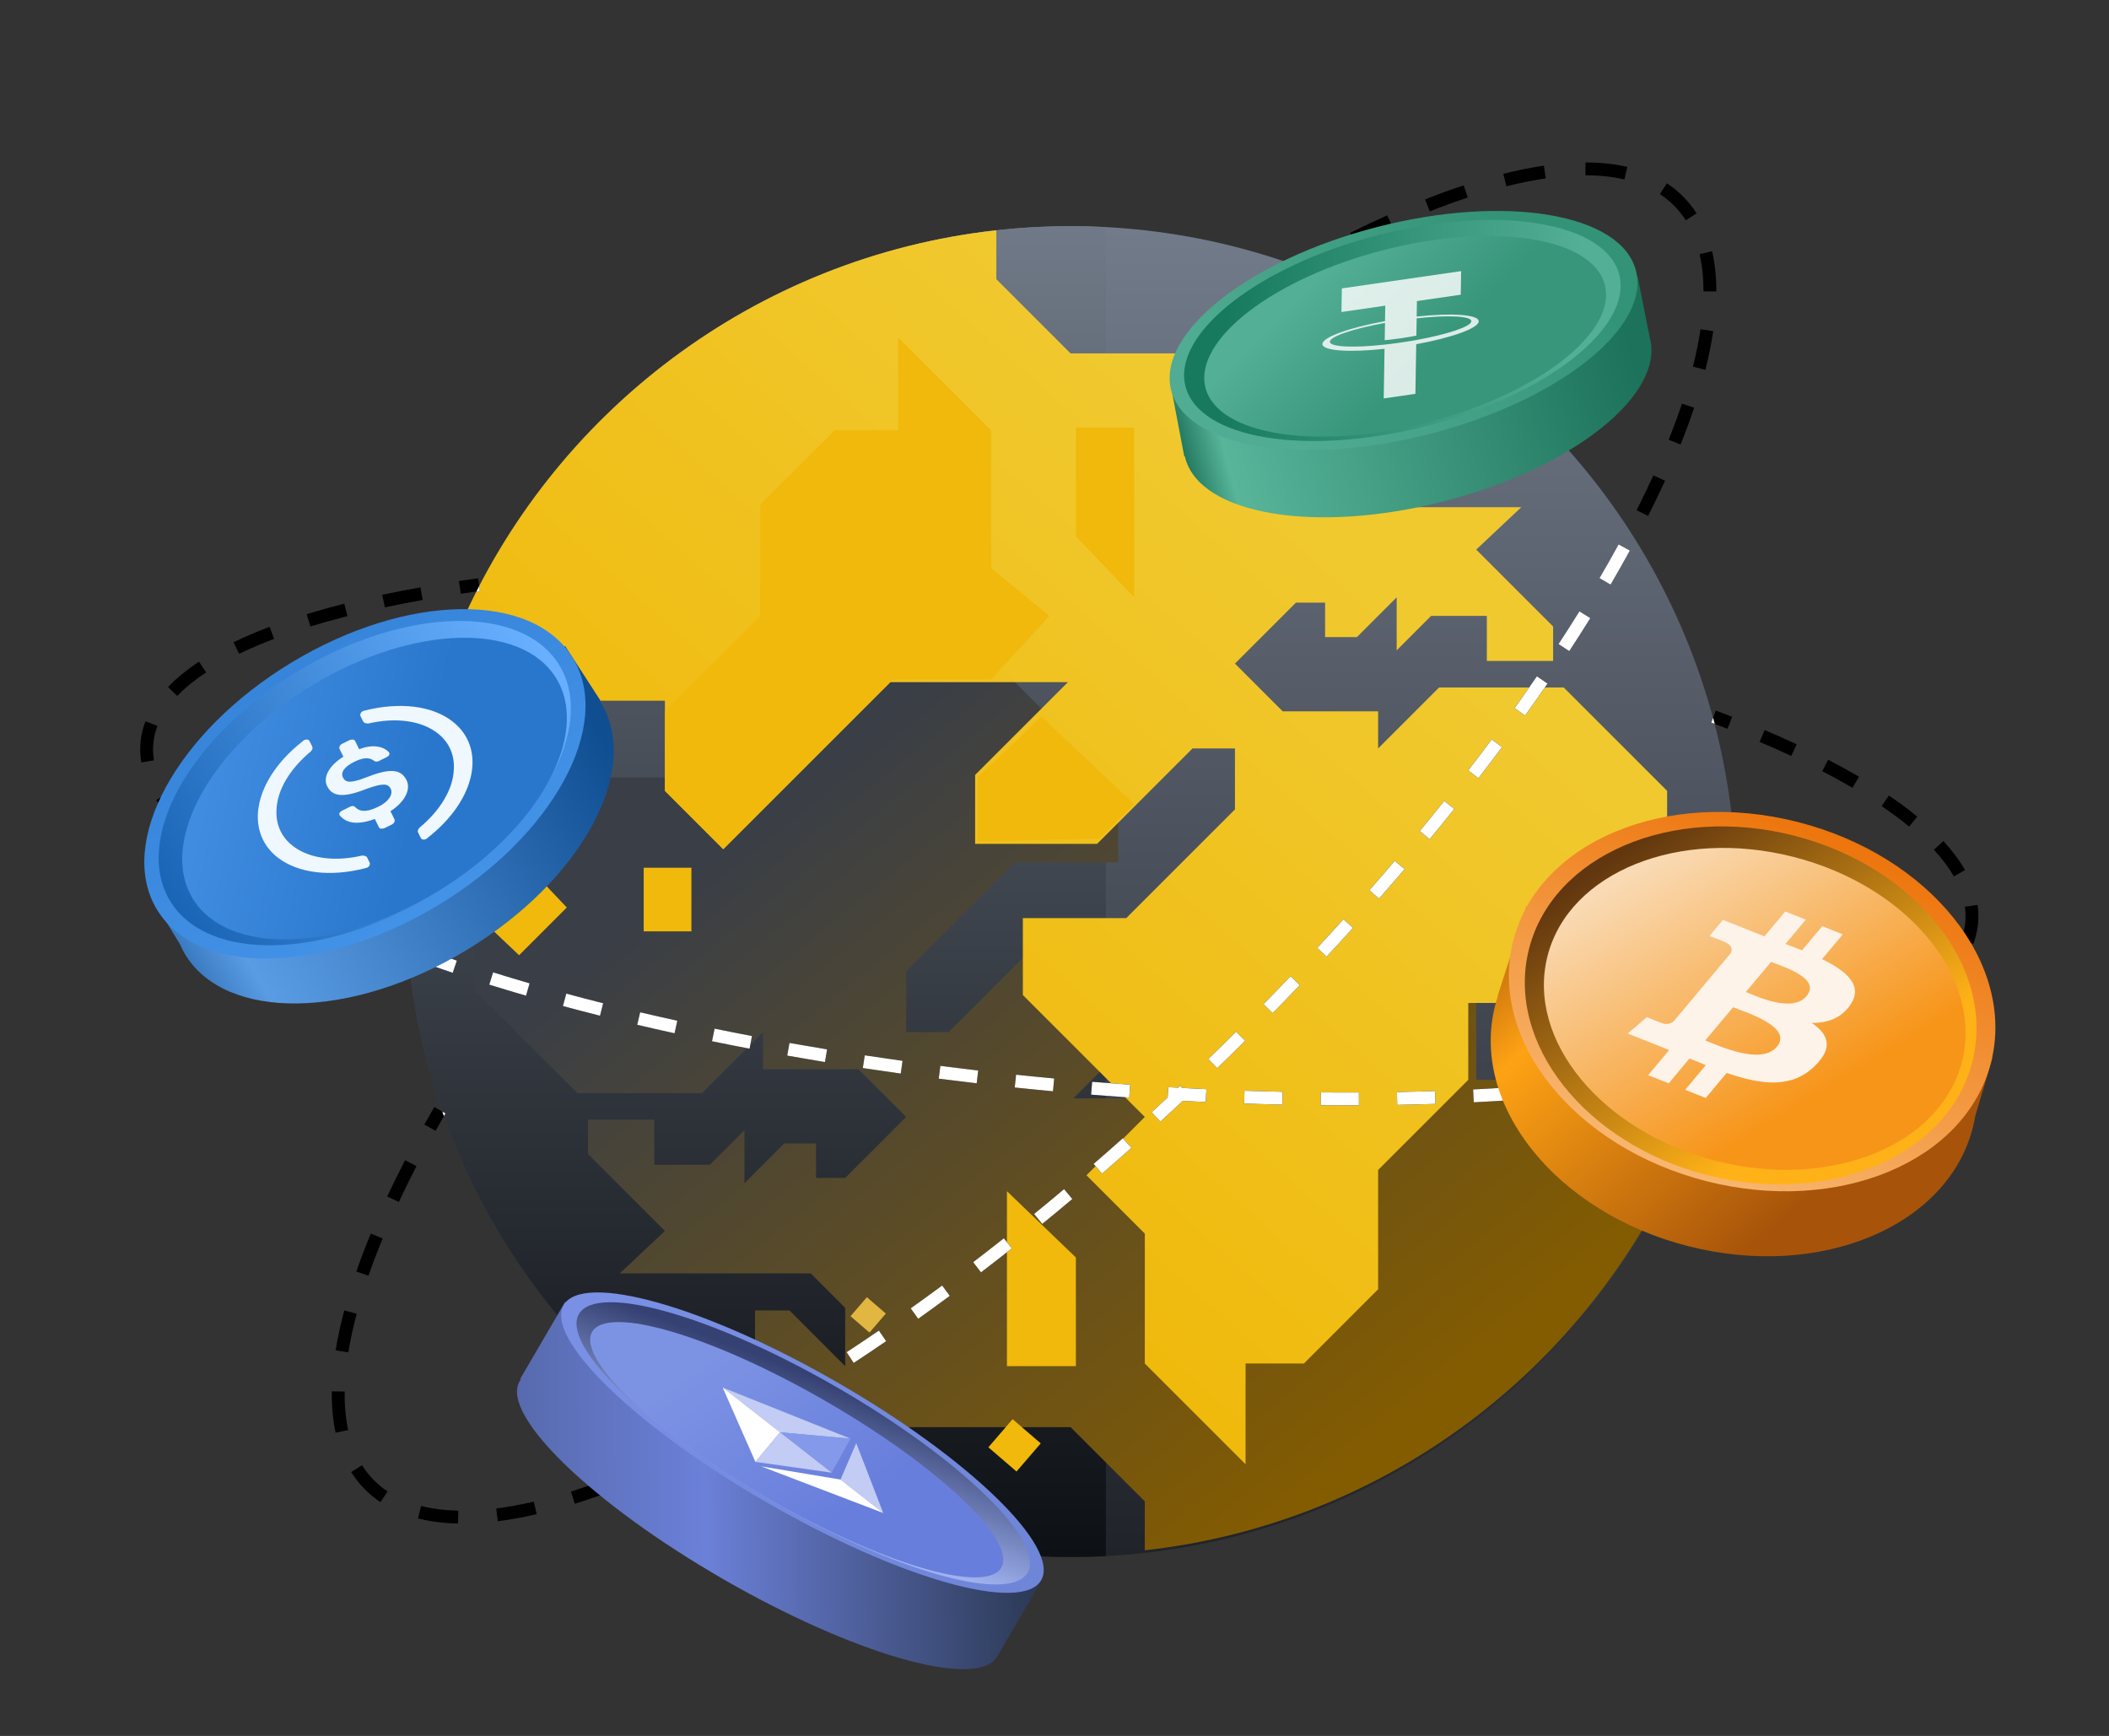 <svg width="328" height="270" viewBox="0 0 328 270" fill="none" xmlns="http://www.w3.org/2000/svg">
<rect x="0" y="0" width="328" height="270" fill="#333333" stroke="none"/>
<circle cx="166.5" cy="138.675" r="103.5" fill="url(#paint0_linear_2521_376)"/>
<path fill-rule="evenodd" clip-rule="evenodd" d="M172 35.318V242.031C170.178 242.126 168.345 242.175 166.5 242.175C109.338 242.175 62.999 195.836 62.999 138.675C62.999 81.513 109.338 35.175 166.5 35.175C168.345 35.175 170.178 35.223 172 35.318Z" fill="url(#paint1_linear_2521_376)"/>
<path fill-rule="evenodd" clip-rule="evenodd" d="M178.043 241.127V233.516L166.498 221.97H129.386L117.428 210.012V203.827H122.788L131.448 212.486V203.415L126.087 198.054H96.398L103.408 191.456L91.45 179.498V174.138H101.758V181.148H110.418L115.778 175.787V184.034L121.964 177.849H126.912V183.209H131.448L140.932 173.725L133.51 166.303H118.665V160.53L109.181 170.014H89.8L73.719 153.933V131.666L84.44 120.944H104.645V108.986L118.665 94.966V76.411L130.211 64.865H139.282V49.196L154.952 64.865V85.07L164.023 94.142L154.952 103.213L173.92 122.182V134.14H157.838L140.932 151.046V160.53H147.529L162.374 145.686H181.342V156.407L166.91 170.839H194.537L220.515 144.861L229.587 153.933V167.952H241.133V158.468L251.854 147.747V156.407L259.689 164.241L253.091 170.839L261.546 179.294C247.116 212.677 215.613 236.957 178.043 241.127Z" fill="url(#paint2_linear_2521_376)"/>
<path fill-rule="evenodd" clip-rule="evenodd" d="M154.953 35.812V43.423L166.499 54.968H203.611L215.569 66.927V73.112H210.208L201.549 64.452V73.524L206.909 78.885H236.599L229.589 85.482L241.547 97.441V102.801H231.238V95.791H222.579L217.218 101.152V92.905L211.033 99.09H206.085V93.729H201.549L192.065 103.213L199.487 110.636H214.332V116.409L223.816 106.925H243.196L259.278 123.006V145.273L248.557 155.994H228.352V167.952L214.332 181.972V200.528L202.786 212.074H193.714V227.743L178.045 212.074V191.869L168.973 182.797L178.045 173.725L159.077 154.757V142.799H175.158L192.065 125.893V116.409H185.467L170.623 131.253H151.655V120.532L166.087 106.1H138.459L112.481 132.078L103.409 123.006V108.986H91.864V118.47L81.142 129.191V120.532L73.308 112.697L79.906 106.1L71.451 97.645C85.881 64.262 117.384 39.982 154.953 35.812Z" fill="url(#paint3_linear_2521_376)"/>
<path d="M72.896 141.149L80.731 133.315L88.153 141.149L80.731 148.572L72.896 141.149Z" fill="#F0B90B"/>
<path d="M156.603 212.486V185.271L167.324 195.58V212.486H156.603Z" fill="#F0B90B"/>
<path d="M221.755 71.05L227.116 65.69L232.476 71.05L227.116 76.411L221.755 71.05Z" fill="#F0B90B"/>
<path d="M103.41 123.006V110.635L118.254 95.791V78.472L129.8 66.926H139.697V52.494L154.129 66.926V88.368L163.201 95.791L154.129 105.687H138.872L112.481 132.078L103.41 123.006Z" fill="#F0B90B"/>
<path d="M176.398 125.067L161.965 111.46L152.069 120.944V130.84L171.037 130.428L176.398 125.067Z" fill="#F0B90B"/>
<path d="M167.323 83.42V66.513H176.395V92.904L167.323 83.42Z" fill="#F0B90B"/>
<rect x="100.11" y="134.963" width="7.422" height="9.896" fill="#F0B90B"/>
<rect x="157.483" y="220.731" width="5.773" height="5.773" transform="rotate(40.725 157.483 220.731)" fill="#F0B90B"/>
<rect x="134.819" y="201.764" width="3.898" height="3.898" transform="rotate(40.725 134.819 201.764)" fill="#E1B742"/>
<rect x="133.564" y="227.137" width="1.978" height="1.978" transform="rotate(40.725 133.564 227.137)" fill="white"/>
<path fill-rule="evenodd" clip-rule="evenodd" d="M258.149 30.187C258.979 30.732 259.74 31.356 260.428 32.059C261.086 32.73 261.669 33.466 262.18 34.264L262.601 33.995L263.443 33.455L263.864 33.186C263.281 32.275 262.613 31.431 261.857 30.66C261.066 29.852 260.194 29.137 259.246 28.515L258.972 28.933L258.423 29.769L258.149 30.187ZM264.327 39.528C264.733 41.287 264.935 43.223 264.935 45.327L265.435 45.327L266.435 45.327L266.935 45.327C266.935 43.097 266.721 41.007 266.276 39.079L265.789 39.191L264.814 39.416L264.327 39.528ZM246.578 27.268C248.785 27.269 250.811 27.482 252.644 27.908L252.757 27.421L252.983 26.447L253.096 25.959C251.092 25.494 248.912 25.269 246.58 25.268L246.579 25.768L246.579 26.768L246.578 27.268ZM264.472 51.209C264.198 53.061 263.802 55.003 263.289 57.029L263.773 57.151L264.743 57.397L265.227 57.52C265.756 55.437 266.165 53.428 266.45 51.501L265.956 51.428L264.966 51.282L264.472 51.209ZM234.285 28.974C236.415 28.441 238.456 28.031 240.401 27.747L240.328 27.252L240.184 26.262L240.111 25.768C238.094 26.063 235.987 26.486 233.8 27.034L233.921 27.518L234.164 28.489L234.285 28.974ZM261.589 62.776C260.978 64.597 260.287 66.471 259.516 68.394L259.98 68.58L260.908 68.952L261.372 69.138C262.156 67.183 262.861 65.272 263.485 63.412L263.011 63.253L262.063 62.935L261.589 62.776ZM222.363 32.872C224.384 32.075 226.353 31.36 228.267 30.728L228.11 30.253L227.797 29.304L227.64 28.829C225.688 29.473 223.683 30.201 221.629 31.011L221.812 31.476L222.179 32.407L222.363 32.872ZM257.137 73.936C256.328 75.707 255.46 77.513 254.532 79.35L254.979 79.576L255.872 80.026L256.318 80.251C257.256 78.392 258.136 76.562 258.956 74.766L258.501 74.558L257.592 74.143L257.137 73.936ZM210.865 38.013C212.799 37.054 214.699 36.156 216.563 35.32L216.359 34.864L215.949 33.951L215.745 33.495C213.856 34.343 211.932 35.252 209.977 36.221L210.199 36.669L210.643 37.565L210.865 38.013ZM251.73 84.675C250.786 86.4 249.795 88.149 248.757 89.919L249.188 90.172L250.051 90.678L250.482 90.931C251.529 89.144 252.531 87.378 253.485 85.635L253.046 85.395L252.169 84.915L251.73 84.675ZM202.487 42.43C203.417 41.912 204.34 41.406 205.257 40.913L205.02 40.473L204.547 39.592L204.31 39.152C203.384 39.65 202.452 40.16 201.513 40.683L201.757 41.12L202.243 41.993L202.487 42.43ZM245.637 95.085C244.592 96.765 243.509 98.462 242.388 100.173L242.806 100.447L243.643 100.995L244.061 101.269C245.19 99.544 246.282 97.835 247.335 96.141L246.91 95.877L246.061 95.349L245.637 95.085ZM239.024 105.188C237.901 106.825 236.745 108.473 235.557 110.133L235.964 110.424L236.777 111.006L237.183 111.297C238.379 109.627 239.542 107.968 240.673 106.32L240.261 106.037L239.436 105.471L239.024 105.188ZM231.995 115.009C230.806 116.605 229.589 118.209 228.345 119.821L228.741 120.126L229.532 120.738L229.928 121.043C231.179 119.423 232.403 117.809 233.599 116.204L233.198 115.905L232.396 115.308L231.995 115.009ZM224.612 124.57C223.367 126.128 222.097 127.691 220.802 129.259L221.188 129.577L221.959 130.214L222.344 130.532C223.646 128.957 224.923 127.385 226.175 125.819L225.784 125.507L225.003 124.882L224.612 124.57ZM216.918 133.889C215.622 135.41 214.303 136.935 212.963 138.461L213.339 138.791L214.091 139.451L214.466 139.781C215.813 138.247 217.138 136.715 218.44 135.186L218.06 134.861L217.299 134.213L216.918 133.889ZM208.941 142.977C207.598 144.463 206.236 145.95 204.854 147.437L205.22 147.778L205.952 148.458L206.318 148.799C207.707 147.305 209.076 145.811 210.425 144.318L210.054 143.983L209.312 143.312L208.941 142.977ZM200.708 151.836C199.326 153.283 197.925 154.73 196.507 156.175L196.864 156.525L197.578 157.225L197.935 157.575C199.359 156.124 200.766 154.671 202.155 153.217L201.793 152.872L201.07 152.181L200.708 151.836ZM192.246 160.459C191.53 161.169 190.81 161.879 190.086 162.589C189.362 163.298 188.637 164.003 187.912 164.704L188.259 165.063L188.954 165.782L189.302 166.142C190.03 165.438 190.758 164.73 191.485 164.017C192.213 163.305 192.936 162.592 193.655 161.879L193.303 161.524L192.599 160.814L192.246 160.459ZM181.597 170.691C180.769 171.461 179.941 172.225 179.113 172.983L179.451 173.352L180.126 174.089L180.464 174.458C181.629 173.391 182.793 172.313 183.957 171.224C185.151 171.289 186.341 171.349 187.526 171.404L187.55 170.905L187.596 169.906L187.62 169.406C186.372 169.348 185.119 169.285 183.861 169.216L183.539 168.874C183.43 168.976 183.322 169.078 183.213 169.18C182.706 169.152 182.199 169.123 181.69 169.093L181.661 169.592L181.603 170.591L181.597 170.691ZM174.628 177.035C173.113 178.386 171.597 179.717 170.084 181.028L170.411 181.406L171.066 182.162L171.393 182.54C172.914 181.222 174.436 179.885 175.959 178.528L175.626 178.155L174.961 177.408L174.628 177.035ZM165.484 184.955C163.93 186.263 162.378 187.549 160.83 188.813L161.146 189.2L161.779 189.975L162.095 190.362C163.651 189.092 165.21 187.799 166.772 186.485L166.45 186.103L165.806 185.337L165.484 184.955ZM156.12 192.599C154.525 193.86 152.936 195.098 151.352 196.31L151.656 196.707L152.264 197.501L152.568 197.898C154.16 196.679 155.758 195.435 157.361 194.167L157.05 193.775L156.43 192.991L156.12 192.599ZM146.526 199.942C144.889 201.153 143.259 202.336 141.638 203.49L141.929 203.898L142.509 204.712L142.799 205.119C144.429 203.957 146.068 202.768 147.715 201.55L147.418 201.148L146.823 200.344L146.526 199.942ZM136.688 206.949C135.005 208.102 133.332 209.224 131.672 210.312L131.947 210.73L132.495 211.566L132.769 211.985C134.44 210.889 136.124 209.76 137.818 208.6L137.536 208.187L136.971 207.362L136.688 206.949ZM126.588 213.57C124.853 214.655 123.134 215.702 121.432 216.711L121.688 217.141L122.198 218.001L122.453 218.432C124.168 217.414 125.901 216.359 127.649 215.265L127.383 214.842L126.853 213.994L126.588 213.57ZM116.203 219.723C114.411 220.723 112.642 221.677 110.897 222.585L111.128 223.029L111.59 223.916L111.82 224.359C113.583 223.442 115.369 222.478 117.178 221.469L116.934 221.032L116.447 220.159L116.203 219.723ZM67.737 175.884C68.239 174.988 68.754 174.085 69.281 173.176L68.848 172.925L67.983 172.424L67.551 172.173C67.019 173.09 66.499 174.002 65.992 174.907L66.428 175.152L67.301 175.64L67.737 175.884ZM62.029 186.947C62.885 185.122 63.803 183.261 64.781 181.369L64.337 181.14L63.449 180.68L63.005 180.45C62.015 182.364 61.085 184.248 60.218 186.097L60.67 186.31L61.576 186.734L62.029 186.947ZM105.515 225.275C103.658 226.164 101.835 226.994 100.047 227.766L100.245 228.225L100.641 229.143L100.839 229.602C102.652 228.82 104.5 227.978 106.378 227.079L106.162 226.628L105.731 225.726L105.515 225.275ZM57.306 198.419C57.959 196.542 58.697 194.61 59.517 192.629L59.055 192.438L58.131 192.056L57.669 191.864C56.836 193.878 56.084 195.845 55.417 197.761L55.889 197.926L56.834 198.254L57.306 198.419ZM94.457 230.028C92.518 230.758 90.63 231.41 88.797 231.982L88.945 232.46L89.243 233.414L89.392 233.892C91.265 233.307 93.19 232.642 95.162 231.9L94.986 231.432L94.633 230.496L94.457 230.028ZM54.173 210.345C54.483 208.43 54.919 206.423 55.479 204.329L54.996 204.2L54.029 203.942L53.546 203.813C52.972 205.963 52.521 208.036 52.198 210.025L52.692 210.105L53.679 210.265L54.173 210.345ZM83.014 233.562C80.978 234.033 79.028 234.387 77.171 234.622L77.234 235.118L77.359 236.11L77.422 236.607C79.355 236.362 81.371 235.995 83.465 235.51L83.353 235.023L83.127 234.049L83.014 233.562ZM54.148 222.424C53.756 220.607 53.576 218.606 53.607 216.431L53.107 216.423L52.107 216.409L51.607 216.402C51.574 218.703 51.764 220.858 52.193 222.846L52.682 222.74L53.659 222.529L54.148 222.424ZM71.281 234.962C69.178 234.918 67.246 234.675 65.496 234.233L65.374 234.717L65.129 235.687L65.006 236.172C66.925 236.657 69.009 236.915 71.239 236.962L71.25 236.462L71.271 235.462L71.281 234.962ZM58.11 230.178C57.431 229.484 56.83 228.721 56.307 227.892L55.884 228.159L55.038 228.692L54.615 228.959C55.212 229.906 55.9 230.78 56.681 231.577C57.437 232.349 58.266 233.035 59.165 233.637L59.443 233.222L60 232.391L60.278 231.976C59.491 231.448 58.768 230.85 58.11 230.178ZM307.63 143.685C307.727 142.705 307.703 141.723 307.561 140.742L307.066 140.813L306.076 140.956L305.582 141.027C305.701 141.853 305.721 142.673 305.64 143.487C305.552 144.378 305.344 145.252 305.018 146.11L305.486 146.288L306.421 146.642L306.888 146.82C307.274 145.803 307.524 144.757 307.63 143.685ZM305.611 135.322C304.74 133.801 303.608 132.295 302.24 130.81L301.872 131.149L301.137 131.827L300.769 132.165C302.055 133.561 303.092 134.947 303.876 136.316L304.31 136.068L305.178 135.571L305.611 135.322ZM298.721 156.016C300.56 154.784 302.147 153.479 303.453 152.1L303.09 151.756L302.363 151.069L302 150.725C300.816 151.976 299.349 153.188 297.608 154.354L297.887 154.769L298.443 155.6L298.721 156.016ZM298.186 127.015C296.843 125.909 295.367 124.812 293.767 123.726L293.486 124.14L292.925 124.967L292.644 125.381C294.199 126.437 295.625 127.497 296.916 128.559L297.233 128.173L297.869 127.401L298.186 127.015ZM287.89 161.431C289.875 160.668 291.729 159.865 293.443 159.024L293.223 158.575L292.783 157.677L292.562 157.229C290.908 158.04 289.109 158.82 287.172 159.564L287.351 160.031L287.71 160.964L287.89 161.431ZM289.122 120.806C287.605 119.919 286.004 119.039 284.323 118.169L284.093 118.613L283.634 119.501L283.404 119.945C285.056 120.801 286.627 121.664 288.112 122.533L288.365 122.101L288.87 121.238L289.122 120.806ZM276.446 165.036C278.46 164.515 280.391 163.966 282.236 163.389L282.086 162.912L281.788 161.958L281.639 161.48C279.829 162.046 277.929 162.586 275.945 163.1L276.07 163.584L276.32 164.552L276.446 165.036ZM279.427 115.765C277.825 115.017 276.163 114.277 274.444 113.546L274.248 114.006L273.857 114.926L273.661 115.386C275.36 116.109 277.001 116.84 278.582 117.577L278.793 117.124L279.216 116.218L279.427 115.765ZM264.786 167.578C266.797 167.211 268.751 166.822 270.644 166.412L270.538 165.923L270.326 164.946L270.22 164.457C268.35 164.863 266.418 165.247 264.427 165.611L264.517 166.102L264.696 167.086L264.786 167.578ZM269.395 111.487C268.559 111.159 267.711 110.834 266.852 110.511L266.676 110.979L266.323 111.915L266.147 112.383C266.999 112.703 267.838 113.025 268.666 113.349L268.849 112.884L269.213 111.952L269.395 111.487ZM252.972 169.395C254.989 169.137 256.963 168.86 258.89 168.565L258.815 168.071L258.663 167.082L258.588 166.588C256.677 166.881 254.72 167.155 252.719 167.411L252.782 167.907L252.909 168.899L252.972 169.395ZM241.099 170.65C243.114 170.478 245.094 170.29 247.04 170.085L246.987 169.588L246.883 168.593L246.83 168.096C244.899 168.3 242.931 168.487 240.929 168.657L240.972 169.155L241.056 170.152L241.099 170.65ZM229.203 171.446C231.214 171.346 233.198 171.231 235.153 171.1L235.119 170.602L235.053 169.604L235.02 169.105C233.076 169.234 231.104 169.349 229.104 169.448L229.129 169.948L229.178 170.947L229.203 171.446ZM217.299 171.85C219.306 171.812 221.29 171.76 223.252 171.694L223.235 171.194L223.201 170.195L223.184 169.695C221.233 169.761 219.258 169.813 217.261 169.85L217.271 170.35L217.289 171.35L217.299 171.85ZM205.39 171.907C207.394 171.925 209.379 171.929 211.345 171.92L211.343 171.42L211.338 170.42L211.336 169.92C209.379 169.929 207.402 169.924 205.408 169.907L205.404 170.407L205.395 171.407L205.39 171.907ZM193.48 171.646C195.481 171.715 197.466 171.771 199.435 171.815L199.446 171.315L199.468 170.315L199.479 169.815C197.518 169.772 195.541 169.716 193.549 169.648L193.532 170.147L193.498 171.147L193.48 171.646ZM169.695 170.253C171.682 170.416 173.659 170.567 175.626 170.705L175.661 170.207L175.732 169.209L175.767 168.71C173.808 168.572 171.838 168.422 169.858 168.26L169.817 168.758L169.735 169.755L169.695 170.253ZM160.79 169.446C161.784 169.545 162.776 169.64 163.765 169.733L163.811 169.235L163.904 168.239L163.951 167.741C162.965 167.649 161.977 167.554 160.988 167.456C159.998 167.358 159.01 167.257 158.026 167.154L157.974 167.652L157.869 168.646L157.817 169.143C158.806 169.247 159.797 169.348 160.79 169.446ZM145.996 167.769C147.952 168.019 149.92 168.259 151.901 168.49L151.959 167.993L152.074 167L152.132 166.503C150.159 166.274 148.198 166.034 146.25 165.785L146.186 166.281L146.059 167.273L145.996 167.769ZM134.19 166.119C136.141 166.415 138.108 166.702 140.089 166.979L140.158 166.484L140.297 165.493L140.366 164.998C138.393 164.722 136.434 164.437 134.491 164.141L134.416 164.636L134.265 165.624L134.19 166.119ZM122.432 164.184C124.372 164.528 126.329 164.863 128.304 165.188L128.385 164.694L128.548 163.707L128.629 163.214C126.662 162.891 124.713 162.557 122.782 162.215L122.694 162.707L122.519 163.692L122.432 164.184ZM110.734 161.949C112.66 162.344 114.607 162.73 116.575 163.105L116.669 162.614L116.856 161.632L116.95 161.141C114.991 160.767 113.052 160.383 111.135 159.99L111.035 160.48L110.834 161.459L110.734 161.949ZM99.103 159.391C101.013 159.841 102.949 160.281 104.909 160.712L105.016 160.224L105.231 159.247L105.338 158.759C103.388 158.33 101.462 157.892 99.561 157.444L99.446 157.931L99.217 158.904L99.103 159.391ZM87.55 156.473C89.441 156.985 91.364 157.487 93.316 157.98L93.438 157.495L93.683 156.525L93.805 156.041C91.864 155.551 89.952 155.051 88.072 154.543L87.941 155.025L87.68 155.991L87.55 156.473ZM76.093 153.145C77.96 153.727 79.866 154.301 81.808 154.864L81.947 154.384L82.226 153.424L82.365 152.944C80.436 152.384 78.543 151.814 76.689 151.235L76.54 151.713L76.242 152.667L76.093 153.145ZM64.771 149.328C66.603 149.996 68.484 150.655 70.412 151.304L70.571 150.83L70.89 149.882L71.049 149.408C69.137 148.764 67.272 148.111 65.456 147.449L65.285 147.919L64.942 148.859L64.771 149.328ZM74.364 89.941C73.354 90.079 72.355 90.221 71.368 90.369L71.442 90.864L71.59 91.853L71.664 92.347C72.643 92.201 73.633 92.059 74.635 91.922L74.567 91.427L74.432 90.436L74.364 89.941ZM65.392 91.348C63.35 91.713 61.367 92.101 59.445 92.51L59.549 92.999L59.758 93.977L59.862 94.466C61.761 94.062 63.723 93.678 65.744 93.317L65.656 92.825L65.48 91.841L65.392 91.348ZM53.669 144.91C55.444 145.684 57.284 146.449 59.184 147.203L59.368 146.739L59.737 145.809L59.922 145.345C58.041 144.598 56.222 143.841 54.468 143.076L54.268 143.535L53.868 144.451L53.669 144.91ZM53.547 93.886C51.511 94.404 49.558 94.951 47.692 95.526L47.84 96.004L48.134 96.959L48.281 97.437C50.112 96.873 52.034 96.335 54.041 95.824L53.917 95.339L53.67 94.37L53.547 93.886ZM42.896 139.671C44.591 140.599 46.377 141.516 48.25 142.423L48.468 141.973L48.904 141.072L49.121 140.622C47.276 139.729 45.519 138.827 43.855 137.917L43.616 138.355L43.136 139.233L42.896 139.671ZM41.932 97.494C39.925 98.255 38.049 99.057 36.314 99.897L36.532 100.347L36.968 101.247L37.186 101.697C38.862 100.886 40.682 100.107 42.642 99.364L42.464 98.896L42.11 97.961L41.932 97.494ZM32.763 133.191C34.279 134.353 35.939 135.503 37.736 136.641L38.004 136.219L38.539 135.374L38.806 134.952C37.053 133.841 35.442 132.724 33.979 131.604L33.675 132L33.067 132.794L32.763 133.191ZM30.957 102.912C29.079 104.152 27.46 105.467 26.127 106.859L26.488 107.205L27.21 107.896L27.571 108.242C28.782 106.979 30.28 105.756 32.059 104.58L31.784 104.163L31.232 103.329L30.957 102.912ZM24.307 124.437C25.317 126.046 26.616 127.637 28.178 129.205L28.533 128.853L29.241 128.147L29.596 127.794C28.117 126.31 26.917 124.834 26.001 123.374L25.578 123.64L24.731 124.172L24.307 124.437ZM22.622 112.186C22.226 113.217 21.97 114.278 21.863 115.366C21.756 116.438 21.796 117.512 21.975 118.585L22.468 118.503L23.454 118.339L23.948 118.257C23.797 117.352 23.765 116.454 23.853 115.563C23.942 114.659 24.155 113.772 24.489 112.902L24.022 112.723L23.088 112.365L22.622 112.186Z" fill="black"/>
<path fill-rule="evenodd" clip-rule="evenodd" d="M248.757 89.919C249.794 88.149 250.786 86.4 251.73 84.675L252.169 84.915L253.046 85.395L253.484 85.635C252.53 87.378 251.529 89.144 250.482 90.931L250.051 90.678L249.188 90.172L248.757 89.919ZM203.376 41.937C203.08 42.1 202.784 42.264 202.487 42.43L202.243 41.993L201.907 41.39C202.398 41.569 202.888 41.751 203.376 41.937ZM242.388 100.173C243.509 98.462 244.592 96.765 245.636 95.085L246.061 95.349L246.91 95.877L247.335 96.141C246.282 97.835 245.19 99.544 244.061 101.269L243.642 100.995L242.806 100.447L242.388 100.173ZM235.557 110.133C236.745 108.473 237.901 106.825 239.024 105.188L239.436 105.471L240.261 106.037L240.673 106.32C239.542 107.968 238.379 109.627 237.183 111.297L236.777 111.006L235.963 110.424L235.557 110.133ZM228.345 119.821C229.589 118.21 230.806 116.605 231.995 115.009L232.396 115.308L233.198 115.905L233.599 116.204C232.403 117.809 231.179 119.423 229.928 121.043L229.532 120.738L228.74 120.126L228.345 119.821ZM220.802 129.259C222.097 127.691 223.367 126.128 224.612 124.57L225.003 124.882L225.784 125.507L226.174 125.819C224.922 127.385 223.645 128.957 222.344 130.532L221.959 130.214L221.188 129.577L220.802 129.259ZM212.963 138.461C214.303 136.935 215.622 135.41 216.918 133.889L217.299 134.213L218.06 134.862L218.44 135.186C217.138 136.715 215.813 138.247 214.466 139.781L214.091 139.451L213.339 138.791L212.963 138.461ZM204.853 147.437C206.236 145.95 207.598 144.463 208.941 142.977L209.312 143.312L210.054 143.983L210.425 144.318C209.076 145.811 207.707 147.305 206.318 148.799L205.952 148.458L205.22 147.778L204.853 147.437ZM196.507 156.175C197.925 154.73 199.326 153.283 200.708 151.836L201.07 152.181L201.793 152.872L202.155 153.217C200.766 154.671 199.359 156.124 197.935 157.575L197.578 157.225L196.864 156.525L196.507 156.175ZM190.086 162.589C190.81 161.879 191.53 161.169 192.246 160.459L192.598 160.814L193.303 161.524L193.655 161.879C192.936 162.592 192.213 163.305 191.485 164.017C190.758 164.73 190.03 165.438 189.302 166.142L188.954 165.782L188.259 165.063L187.912 164.704C188.637 164.003 189.362 163.298 190.086 162.589ZM179.113 172.983C179.941 172.225 180.769 171.461 181.596 170.691L181.602 170.591L181.661 169.592L181.69 169.093C182.199 169.123 182.706 169.152 183.213 169.18L183.539 168.874L183.861 169.216C185.119 169.285 186.372 169.348 187.62 169.406L187.596 169.906L187.549 170.905L187.526 171.404C186.341 171.349 185.151 171.289 183.957 171.224C182.793 172.313 181.629 173.391 180.464 174.458L180.126 174.089L179.451 173.352L179.113 172.983ZM170.084 181.028C171.597 179.717 173.113 178.386 174.628 177.035L174.961 177.408L175.626 178.155L175.959 178.528C174.436 179.885 172.914 181.222 171.393 182.54L171.066 182.162L170.411 181.406L170.084 181.028ZM160.83 188.813C162.378 187.549 163.93 186.263 165.484 184.955L165.806 185.337L166.45 186.103L166.772 186.485C165.21 187.799 163.651 189.092 162.095 190.362L161.779 189.975L161.146 189.2L160.83 188.813ZM151.352 196.31C152.936 195.098 154.525 193.86 156.12 192.599L156.43 192.991L157.05 193.775L157.361 194.167C155.758 195.435 154.16 196.679 152.568 197.898L152.264 197.501L151.656 196.707L151.352 196.31ZM141.638 203.49C143.259 202.336 144.888 201.153 146.526 199.942L146.823 200.344L147.417 201.148L147.715 201.55C146.068 202.768 144.429 203.957 142.799 205.119L142.509 204.712L141.929 203.898L141.638 203.49ZM131.672 210.312C133.332 209.224 135.005 208.102 136.688 206.95L136.971 207.362L137.536 208.187L137.818 208.6C136.124 209.76 134.44 210.889 132.769 211.985L132.495 211.566L131.947 210.73L131.672 210.312ZM121.432 216.711C123.134 215.702 124.853 214.655 126.588 213.57L126.853 213.994L127.383 214.842L127.648 215.265C125.9 216.359 124.168 217.414 122.452 218.432L122.197 218.001L121.687 217.141L121.432 216.711ZM110.897 222.585C112.641 221.677 114.411 220.723 116.203 219.723L116.446 220.159L116.934 221.032L117.178 221.469C115.369 222.478 113.583 223.442 111.82 224.359L111.589 223.916L111.128 223.029L110.897 222.585ZM74.098 91.996C74.277 91.971 74.456 91.947 74.635 91.922L74.567 91.427L74.53 91.153C74.385 91.433 74.241 91.714 74.098 91.996ZM68.789 172.891C68.871 173.126 68.954 173.361 69.038 173.595C69.119 173.456 69.2 173.316 69.281 173.176L68.848 172.925L68.789 172.891ZM266.567 165.208C266.377 165.927 266.179 166.644 265.973 167.358C265.58 167.432 265.184 167.505 264.786 167.578L264.696 167.086L264.517 166.102L264.427 165.611C265.148 165.479 265.862 165.345 266.567 165.208ZM266.43 111.63C266.516 111.948 266.6 112.266 266.683 112.585C266.505 112.518 266.326 112.45 266.147 112.383L266.323 111.915L266.43 111.63ZM258.89 168.565C256.962 168.86 254.989 169.137 252.972 169.395L252.909 168.899L252.782 167.907L252.718 167.411C254.72 167.155 256.677 166.881 258.588 166.588L258.663 167.082L258.815 168.071L258.89 168.565ZM247.04 170.085C245.094 170.29 243.113 170.478 241.099 170.65L241.056 170.152L240.971 169.155L240.929 168.657C242.931 168.487 244.898 168.3 246.83 168.096L246.882 168.593L246.987 169.588L247.04 170.085ZM235.153 171.1C233.197 171.231 231.214 171.346 229.203 171.446L229.178 170.947L229.129 169.948L229.104 169.448C231.104 169.349 233.076 169.234 235.019 169.105L235.053 169.604L235.119 170.602L235.153 171.1ZM223.252 171.694C221.29 171.76 219.305 171.812 217.299 171.85L217.289 171.35L217.271 170.35L217.261 169.85C219.258 169.813 221.233 169.761 223.184 169.695L223.201 170.195L223.235 171.194L223.252 171.694ZM211.345 171.92C209.379 171.929 207.393 171.925 205.39 171.907L205.395 171.407L205.404 170.407L205.408 169.907C207.402 169.925 209.379 169.929 211.335 169.92L211.338 170.42L211.342 171.42L211.345 171.92ZM199.435 171.815C197.466 171.771 195.48 171.715 193.48 171.646L193.498 171.147L193.532 170.147L193.549 169.648C195.541 169.716 197.518 169.772 199.479 169.815L199.468 170.315L199.446 171.315L199.435 171.815ZM175.626 170.705C173.659 170.567 171.682 170.416 169.695 170.253L169.735 169.755L169.817 168.758L169.858 168.26C171.838 168.422 173.808 168.572 175.767 168.71L175.732 169.209L175.661 170.207L175.626 170.705ZM163.765 169.733C162.775 169.64 161.784 169.545 160.79 169.446C159.796 169.348 158.805 169.247 157.817 169.143L157.869 168.646L157.973 167.652L158.026 167.154C159.01 167.257 159.997 167.358 160.987 167.456C161.977 167.554 162.965 167.649 163.951 167.741L163.904 168.239L163.811 169.235L163.765 169.733ZM151.901 168.49C149.92 168.259 147.951 168.019 145.996 167.769L146.059 167.273L146.186 166.281L146.249 165.785C148.198 166.034 150.159 166.274 152.132 166.503L152.074 167L151.958 167.993L151.901 168.49ZM140.089 166.979C138.108 166.702 136.141 166.415 134.19 166.119L134.265 165.624L134.415 164.636L134.491 164.141C136.434 164.437 138.393 164.722 140.366 164.998L140.297 165.493L140.158 166.484L140.089 166.979ZM128.304 165.188C126.329 164.863 124.372 164.528 122.432 164.184L122.519 163.692L122.694 162.707L122.781 162.215C124.713 162.557 126.662 162.891 128.629 163.214L128.548 163.707L128.385 164.694L128.304 165.188ZM116.575 163.105C114.607 162.73 112.659 162.344 110.733 161.949L110.834 161.459L111.035 160.48L111.135 159.99C113.052 160.383 114.991 160.767 116.95 161.141L116.856 161.632L116.669 162.614L116.575 163.105ZM104.909 160.712C102.949 160.281 101.013 159.841 99.102 159.391L99.217 158.904L99.446 157.931L99.561 157.444C101.461 157.892 103.388 158.33 105.338 158.759L105.231 159.247L105.016 160.224L104.909 160.712ZM93.315 157.98C91.363 157.487 89.441 156.985 87.549 156.473L87.68 155.991L87.941 155.025L88.072 154.543C89.952 155.051 91.863 155.551 93.805 156.041L93.682 156.525L93.438 157.495L93.315 157.98ZM81.808 154.864C79.866 154.301 77.96 153.727 76.093 153.145L76.242 152.667L76.54 151.713L76.689 151.235C78.543 151.814 80.436 152.384 82.365 152.944L82.226 153.424L81.947 154.384L81.808 154.864ZM70.411 151.304C68.484 150.655 66.603 149.996 64.771 149.328L64.942 148.859L65.285 147.919L65.456 147.449C67.272 148.111 69.137 148.764 71.049 149.408L70.89 149.882L70.571 150.83L70.411 151.304Z" fill="white"/>
<path fill-rule="evenodd" clip-rule="evenodd" d="M262.542 193.82C283.057 199.06 302.882 190.805 306.82 175.382C306.974 174.778 307.102 174.173 307.203 173.566L309.895 164.483L306.578 163.408C303.359 152.087 292.031 141.858 276.805 137.97C263.813 134.652 251.099 136.746 242.52 142.644L237.395 140.983L232.895 154.983L232.938 154.997C232.786 155.46 232.649 155.931 232.527 156.408C228.588 171.831 242.026 188.581 262.542 193.82Z" fill="url(#paint4_linear_2521_376)"/>
<ellipse cx="272.498" cy="155.785" rx="38.339" ry="28.822" transform="rotate(14.326 272.498 155.785)" fill="url(#paint5_linear_2521_376)"/>
<ellipse cx="272.271" cy="156.372" rx="35.572" ry="27.249" transform="rotate(14.326 272.271 156.372)" fill="url(#paint6_linear_2521_376)"/>
<ellipse cx="272.904" cy="156.919" rx="33.259" ry="24.398" transform="rotate(14.326 272.904 156.919)" fill="url(#paint7_linear_2521_376)"/>
<path fill-rule="evenodd" clip-rule="evenodd" d="M287.807 156.235C289.771 153.311 287.28 151.082 283.371 149.178L286.601 145.322L283.4 144.053L280.256 147.808C279.414 147.474 278.544 147.145 277.679 146.819L280.845 143.04L277.647 141.772L274.417 145.626C273.715 145.361 273.027 145.101 272.363 144.838L272.373 144.826L267.959 143.074L265.861 145.581C265.861 145.581 268.252 146.485 268.186 146.502C269.482 147.016 269.441 147.735 269.165 148.26L265.486 152.653C265.575 152.689 265.689 152.738 265.81 152.803C265.704 152.761 265.59 152.715 265.472 152.67L260.317 158.822C260.009 159.099 259.37 159.481 258.463 159.123C258.482 159.166 256.137 158.2 256.137 158.2L253.154 160.751L257.318 162.402C258.093 162.71 258.847 163.022 259.593 163.323L256.328 167.223L259.525 168.491L262.756 164.632C263.623 164.994 264.468 165.336 265.298 165.664L262.079 169.504L265.28 170.773L268.542 166.881C274.112 168.788 278.71 169.287 282.282 165.768C285.158 162.934 284.36 160.844 281.756 159.095C284.192 159.138 286.375 158.377 287.807 156.235ZM276.345 162.798C273.906 165.713 267.379 162.683 265.209 161.824L269.538 156.658C271.707 157.519 278.891 159.758 276.345 162.798ZM280.963 154.918C278.741 157.569 273.325 155.009 271.519 154.293L275.444 149.607C277.251 150.323 283.279 152.153 280.963 154.918Z" fill="#FDF3E9"/>
<path fill-rule="evenodd" clip-rule="evenodd" d="M80.895 214.483L87.895 202.483L161.895 245.983L154.895 257.983L154.856 257.96C151.274 262.597 132.602 257.203 112.529 245.64C92.02 233.828 77.815 220.05 80.8 214.867C80.864 214.757 80.934 214.652 81.012 214.552L80.895 214.483Z" fill="url(#paint8_linear_2521_376)"/>
<ellipse cx="124.795" cy="224.382" rx="42.853" ry="10.83" transform="rotate(29.942 124.795 224.382)" fill="url(#paint9_linear_2521_376)"/>
<ellipse cx="124.923" cy="224.493" rx="40.267" ry="10.165" transform="rotate(29.942 124.923 224.493)" fill="url(#paint10_linear_2521_376)"/>
<ellipse cx="123.908" cy="225.485" rx="36.722" ry="8.799" transform="rotate(29.942 123.908 225.485)" fill="url(#paint11_linear_2521_376)"/>
<path d="M130.717 230.127L137.367 235.324L133.166 224.455L130.717 230.127Z" fill="#C2CCF4"/>
<path d="M132.273 223.758L112.394 215.809L121.313 222.778L132.273 223.758Z" fill="#C2CCF4"/>
<path d="M121.313 222.778L129.34 229.051L132.274 223.758L121.313 222.778Z" fill="#8499E9"/>
<path d="M117.486 227.374L112.393 215.808L121.312 222.778L117.486 227.374Z" fill="white"/>
<path d="M121.312 222.778L129.339 229.051L117.486 227.374L121.312 222.778Z" fill="#C2CCF4"/>
<path d="M130.716 230.126L137.366 235.323L118.378 228.071L130.716 230.126Z" fill="white"/>
<path fill-rule="evenodd" clip-rule="evenodd" d="M93.303 109.043C93.369 109.146 93.433 109.25 93.497 109.354C99.795 119.777 90.418 136.978 72.553 147.775C54.687 158.571 35.098 158.875 28.8 148.452C28.482 147.927 28.204 147.383 27.965 146.825L24.395 140.983L26.921 139.373C27.837 129.672 36.435 118.075 49.744 110.032C62.1 102.565 75.28 100.117 84.317 102.765L87.895 100.483L93.395 108.983L93.303 109.043Z" fill="url(#paint12_linear_2521_376)"/>
<ellipse cx="56.753" cy="121.912" rx="37.797" ry="22.05" transform="rotate(-31.146 56.753 121.912)" fill="url(#paint13_linear_2521_376)"/>
<ellipse cx="56.726" cy="121.805" rx="35.385" ry="20.277" transform="rotate(-31.146 56.726 121.805)" fill="url(#paint14_linear_2521_376)"/>
<ellipse cx="58.251" cy="122.648" rx="33.052" ry="18.767" transform="rotate(-31.146 58.251 122.648)" fill="url(#paint15_linear_2521_376)"/>
<path d="M56.294 133.072C48.639 134.855 42.645 131.593 43.005 125.902C43.128 122.834 45.119 119.558 48.296 116.912C48.592 116.623 48.682 116.364 48.539 116.075L48.141 115.27C48.027 115.04 47.766 114.954 47.386 115.072C47.297 115.116 47.122 115.202 47.062 115.304C39.564 121.163 37.865 129.234 43.208 133.393C46.384 135.83 51.389 136.433 56.825 135.031C57.234 134.972 57.528 134.684 57.502 134.409C57.562 134.307 57.534 134.251 57.477 134.135L57.078 133.33C56.992 133.156 56.615 133.058 56.294 133.072ZM56.733 110.517C56.324 110.577 56.03 110.865 56.055 111.139C55.995 111.241 56.023 111.297 56.081 111.413L56.479 112.218C56.593 112.449 56.97 112.547 57.291 112.533C64.947 110.749 70.941 114.012 70.581 119.703C70.457 122.771 68.466 126.047 65.289 128.693C64.993 128.982 64.903 129.241 65.046 129.53L65.444 130.334C65.558 130.565 65.819 130.651 66.2 130.533C66.288 130.489 66.463 130.402 66.523 130.301C74.022 124.442 75.72 116.371 70.378 112.211C67.174 109.718 62.081 109.158 56.733 110.517Z" fill="#EFF7FF"/>
<path d="M63.223 121.333C62.277 119.423 60.303 119.584 56.867 120.944C54.401 121.892 53.714 121.688 53.336 120.925C52.958 120.161 53.501 119.28 55.072 118.503C56.486 117.803 57.435 117.741 58.232 118.366C58.393 118.49 58.682 118.483 58.918 118.366L60.176 117.743C60.491 117.588 60.645 117.307 60.537 117.088L60.51 117.033C59.6 115.987 57.727 115.76 55.866 116.545L55.218 115.235C55.109 115.016 54.793 114.969 54.374 115.109L53.195 115.692C52.88 115.848 52.726 116.129 52.783 116.44L53.404 117.695C51.155 119.08 50.202 120.911 50.878 122.276C51.769 124.078 53.692 124.011 57.127 122.65C59.463 121.834 60.332 121.811 60.764 122.685C61.197 123.559 60.395 124.704 58.901 125.443C56.858 126.454 55.854 126.203 55.213 125.501C55.026 125.321 54.736 125.329 54.5 125.446L53.165 126.107C52.85 126.263 52.696 126.543 52.804 126.762L52.831 126.817C53.822 128.026 55.564 128.388 58.292 127.377L58.941 128.687C59.049 128.906 59.366 128.953 59.785 128.813L60.963 128.23C61.278 128.074 61.433 127.793 61.375 127.482L60.727 126.172C62.947 124.733 63.952 122.808 63.223 121.333Z" fill="#EFF7FF"/>
<path fill-rule="evenodd" clip-rule="evenodd" d="M182.18 60.483L184.18 70.983L184.268 70.961C184.286 71.039 184.305 71.117 184.325 71.195C186.614 80.074 204.65 83.099 224.608 77.953C244.567 72.806 258.891 61.437 256.601 52.559C256.593 52.525 256.584 52.491 256.575 52.458L254.68 42.983L247.052 44.824C239.449 42.569 228.226 42.731 216.318 45.801C205.315 48.638 196.025 53.367 190.286 58.526L182.18 60.483Z" fill="url(#paint16_linear_2521_376)"/>
<ellipse cx="218.283" cy="51.394" rx="37.32" ry="16.602" transform="rotate(-14.459 218.283 51.394)" fill="url(#paint17_linear_2521_376)"/>
<ellipse cx="218.101" cy="51.403" rx="34.83" ry="15.316" transform="rotate(-14.459 218.101 51.403)" fill="url(#paint18_linear_2521_376)"/>
<ellipse cx="218.535" cy="52.311" rx="32.064" ry="13.829" transform="rotate(-14.459 218.535 52.311)" fill="url(#paint19_linear_2521_376)"/>
<path fill-rule="evenodd" clip-rule="evenodd" d="M220.268 52.887L220.268 52.885C220.129 52.912 219.414 53.05 217.824 53.281C216.553 53.465 215.659 53.566 215.344 53.598L215.344 53.601C210.454 54.135 206.814 53.976 206.827 53.152C206.841 52.328 210.505 51.111 215.4 50.226L215.355 52.915C215.675 52.886 216.591 52.797 217.856 52.614C219.375 52.394 220.14 52.232 220.28 52.201L220.325 49.512C225.205 48.98 228.837 49.141 228.823 49.962C228.809 50.783 225.153 52.001 220.269 52.885L220.268 52.887ZM220.327 49.233L220.367 46.825L227.18 45.837L227.241 42.167L208.689 44.857L208.628 48.527L215.442 47.539L215.402 49.945C209.861 50.954 205.682 52.444 205.665 53.506C205.647 54.568 209.798 54.851 215.33 54.255L215.203 61.969L220.129 61.255L220.257 53.54C225.788 52.532 229.958 51.044 229.976 49.983C229.994 48.922 225.853 48.638 220.329 49.234" fill="white" fill-opacity="0.82"/>
<defs>
<linearGradient id="paint0_linear_2521_376" x1="166.5" y1="35.175" x2="166.5" y2="242.175" gradientUnits="userSpaceOnUse">
<stop stop-color="#727B8A"/>
<stop offset="1" stop-color="#202329"/>
</linearGradient>
<linearGradient id="paint1_linear_2521_376" x1="117.5" y1="35.175" x2="117.5" y2="242.175" gradientUnits="userSpaceOnUse">
<stop stop-color="#707987"/>
<stop offset="1" stop-color="#0D1014"/>
</linearGradient>
<linearGradient id="paint2_linear_2521_376" x1="123.201" y1="121.77" x2="210.619" y2="229.393" gradientUnits="userSpaceOnUse">
<stop stop-color="#393E47"/>
<stop offset="1" stop-color="#845C00"/>
</linearGradient>
<linearGradient id="paint3_linear_2521_376" x1="244.5" y1="118.175" x2="165" y2="207.175" gradientUnits="userSpaceOnUse">
<stop stop-color="#F0C92F"/>
<stop offset="1" stop-color="#F0B90B"/>
</linearGradient>
<linearGradient id="paint4_linear_2521_376" x1="233" y1="153.5" x2="270.868" y2="195.396" gradientUnits="userSpaceOnUse">
<stop stop-color="#D47D0F"/>
<stop offset="0.177" stop-color="#FEA214"/>
<stop offset="1" stop-color="#A7540A"/>
</linearGradient>
<linearGradient id="paint5_linear_2521_376" x1="280.292" y1="127.698" x2="272.498" y2="184.607" gradientUnits="userSpaceOnUse">
<stop stop-color="#ED750C"/>
<stop offset="1" stop-color="#F8B66E"/>
</linearGradient>
<linearGradient id="paint6_linear_2521_376" x1="246.363" y1="138.866" x2="284.122" y2="171.539" gradientUnits="userSpaceOnUse">
<stop stop-color="#62370F"/>
<stop offset="1" stop-color="#FFB217"/>
</linearGradient>
<linearGradient id="paint7_linear_2521_376" x1="252.184" y1="138.04" x2="283.872" y2="169.167" gradientUnits="userSpaceOnUse">
<stop stop-color="#F9DAB4"/>
<stop offset="1" stop-color="#F79519"/>
</linearGradient>
<linearGradient id="paint8_linear_2521_376" x1="76.5" y1="240.5" x2="162" y2="239.5" gradientUnits="userSpaceOnUse">
<stop offset="0.03" stop-color="#5669AC"/>
<stop offset="0.389" stop-color="#6B80D8"/>
<stop offset="1" stop-color="#2B3853"/>
</linearGradient>
<linearGradient id="paint9_linear_2521_376" x1="86.967" y1="228.42" x2="164.279" y2="221.394" gradientUnits="userSpaceOnUse">
<stop stop-color="#7A90E5"/>
<stop offset="1" stop-color="#6F85D8"/>
</linearGradient>
<linearGradient id="paint10_linear_2521_376" x1="122.737" y1="235.569" x2="119.503" y2="214.929" gradientUnits="userSpaceOnUse">
<stop stop-color="#9FB2F0"/>
<stop offset="1" stop-color="#354172"/>
</linearGradient>
<linearGradient id="paint11_linear_2521_376" x1="105.06" y1="219.625" x2="134.068" y2="232.922" gradientUnits="userSpaceOnUse">
<stop stop-color="#7C93E4"/>
<stop offset="1" stop-color="#687EDC"/>
</linearGradient>
<linearGradient id="paint12_linear_2521_376" x1="27" y1="149.5" x2="92.5" y2="110" gradientUnits="userSpaceOnUse">
<stop stop-color="#3171B7"/>
<stop offset="0.129" stop-color="#5A9CE4"/>
<stop offset="0.984" stop-color="#104E92"/>
</linearGradient>
<linearGradient id="paint13_linear_2521_376" x1="56.753" y1="99.863" x2="56.753" y2="143.962" gradientUnits="userSpaceOnUse">
<stop stop-color="#3785DA"/>
<stop offset="1" stop-color="#4292E8"/>
</linearGradient>
<linearGradient id="paint14_linear_2521_376" x1="21.616" y1="122.43" x2="90.999" y2="118.792" gradientUnits="userSpaceOnUse">
<stop stop-color="#1B65B6"/>
<stop offset="1" stop-color="#68B0FF"/>
</linearGradient>
<linearGradient id="paint15_linear_2521_376" x1="35.602" y1="109.372" x2="58.682" y2="132.083" gradientUnits="userSpaceOnUse">
<stop stop-color="#3F8CE1"/>
<stop offset="1" stop-color="#2977CC"/>
</linearGradient>
<linearGradient id="paint16_linear_2521_376" x1="181.784" y1="71.5" x2="256.784" y2="51.5" gradientUnits="userSpaceOnUse">
<stop stop-color="#0D624A"/>
<stop offset="0.112" stop-color="#58B59A"/>
<stop offset="0.953" stop-color="#1C725A"/>
</linearGradient>
<linearGradient id="paint17_linear_2521_376" x1="196.943" y1="64.073" x2="238.245" y2="38.062" gradientUnits="userSpaceOnUse">
<stop stop-color="#50AC92"/>
<stop offset="1" stop-color="#339377"/>
</linearGradient>
<linearGradient id="paint18_linear_2521_376" x1="192.374" y1="41.771" x2="243.54" y2="59.612" gradientUnits="userSpaceOnUse">
<stop stop-color="#177A5E"/>
<stop offset="1" stop-color="#53AF95"/>
</linearGradient>
<linearGradient id="paint19_linear_2521_376" x1="206.326" y1="40.58" x2="217.106" y2="58.85" gradientUnits="userSpaceOnUse">
<stop stop-color="#53AF95"/>
<stop offset="1" stop-color="#38967B"/>
</linearGradient>
</defs>
</svg>
